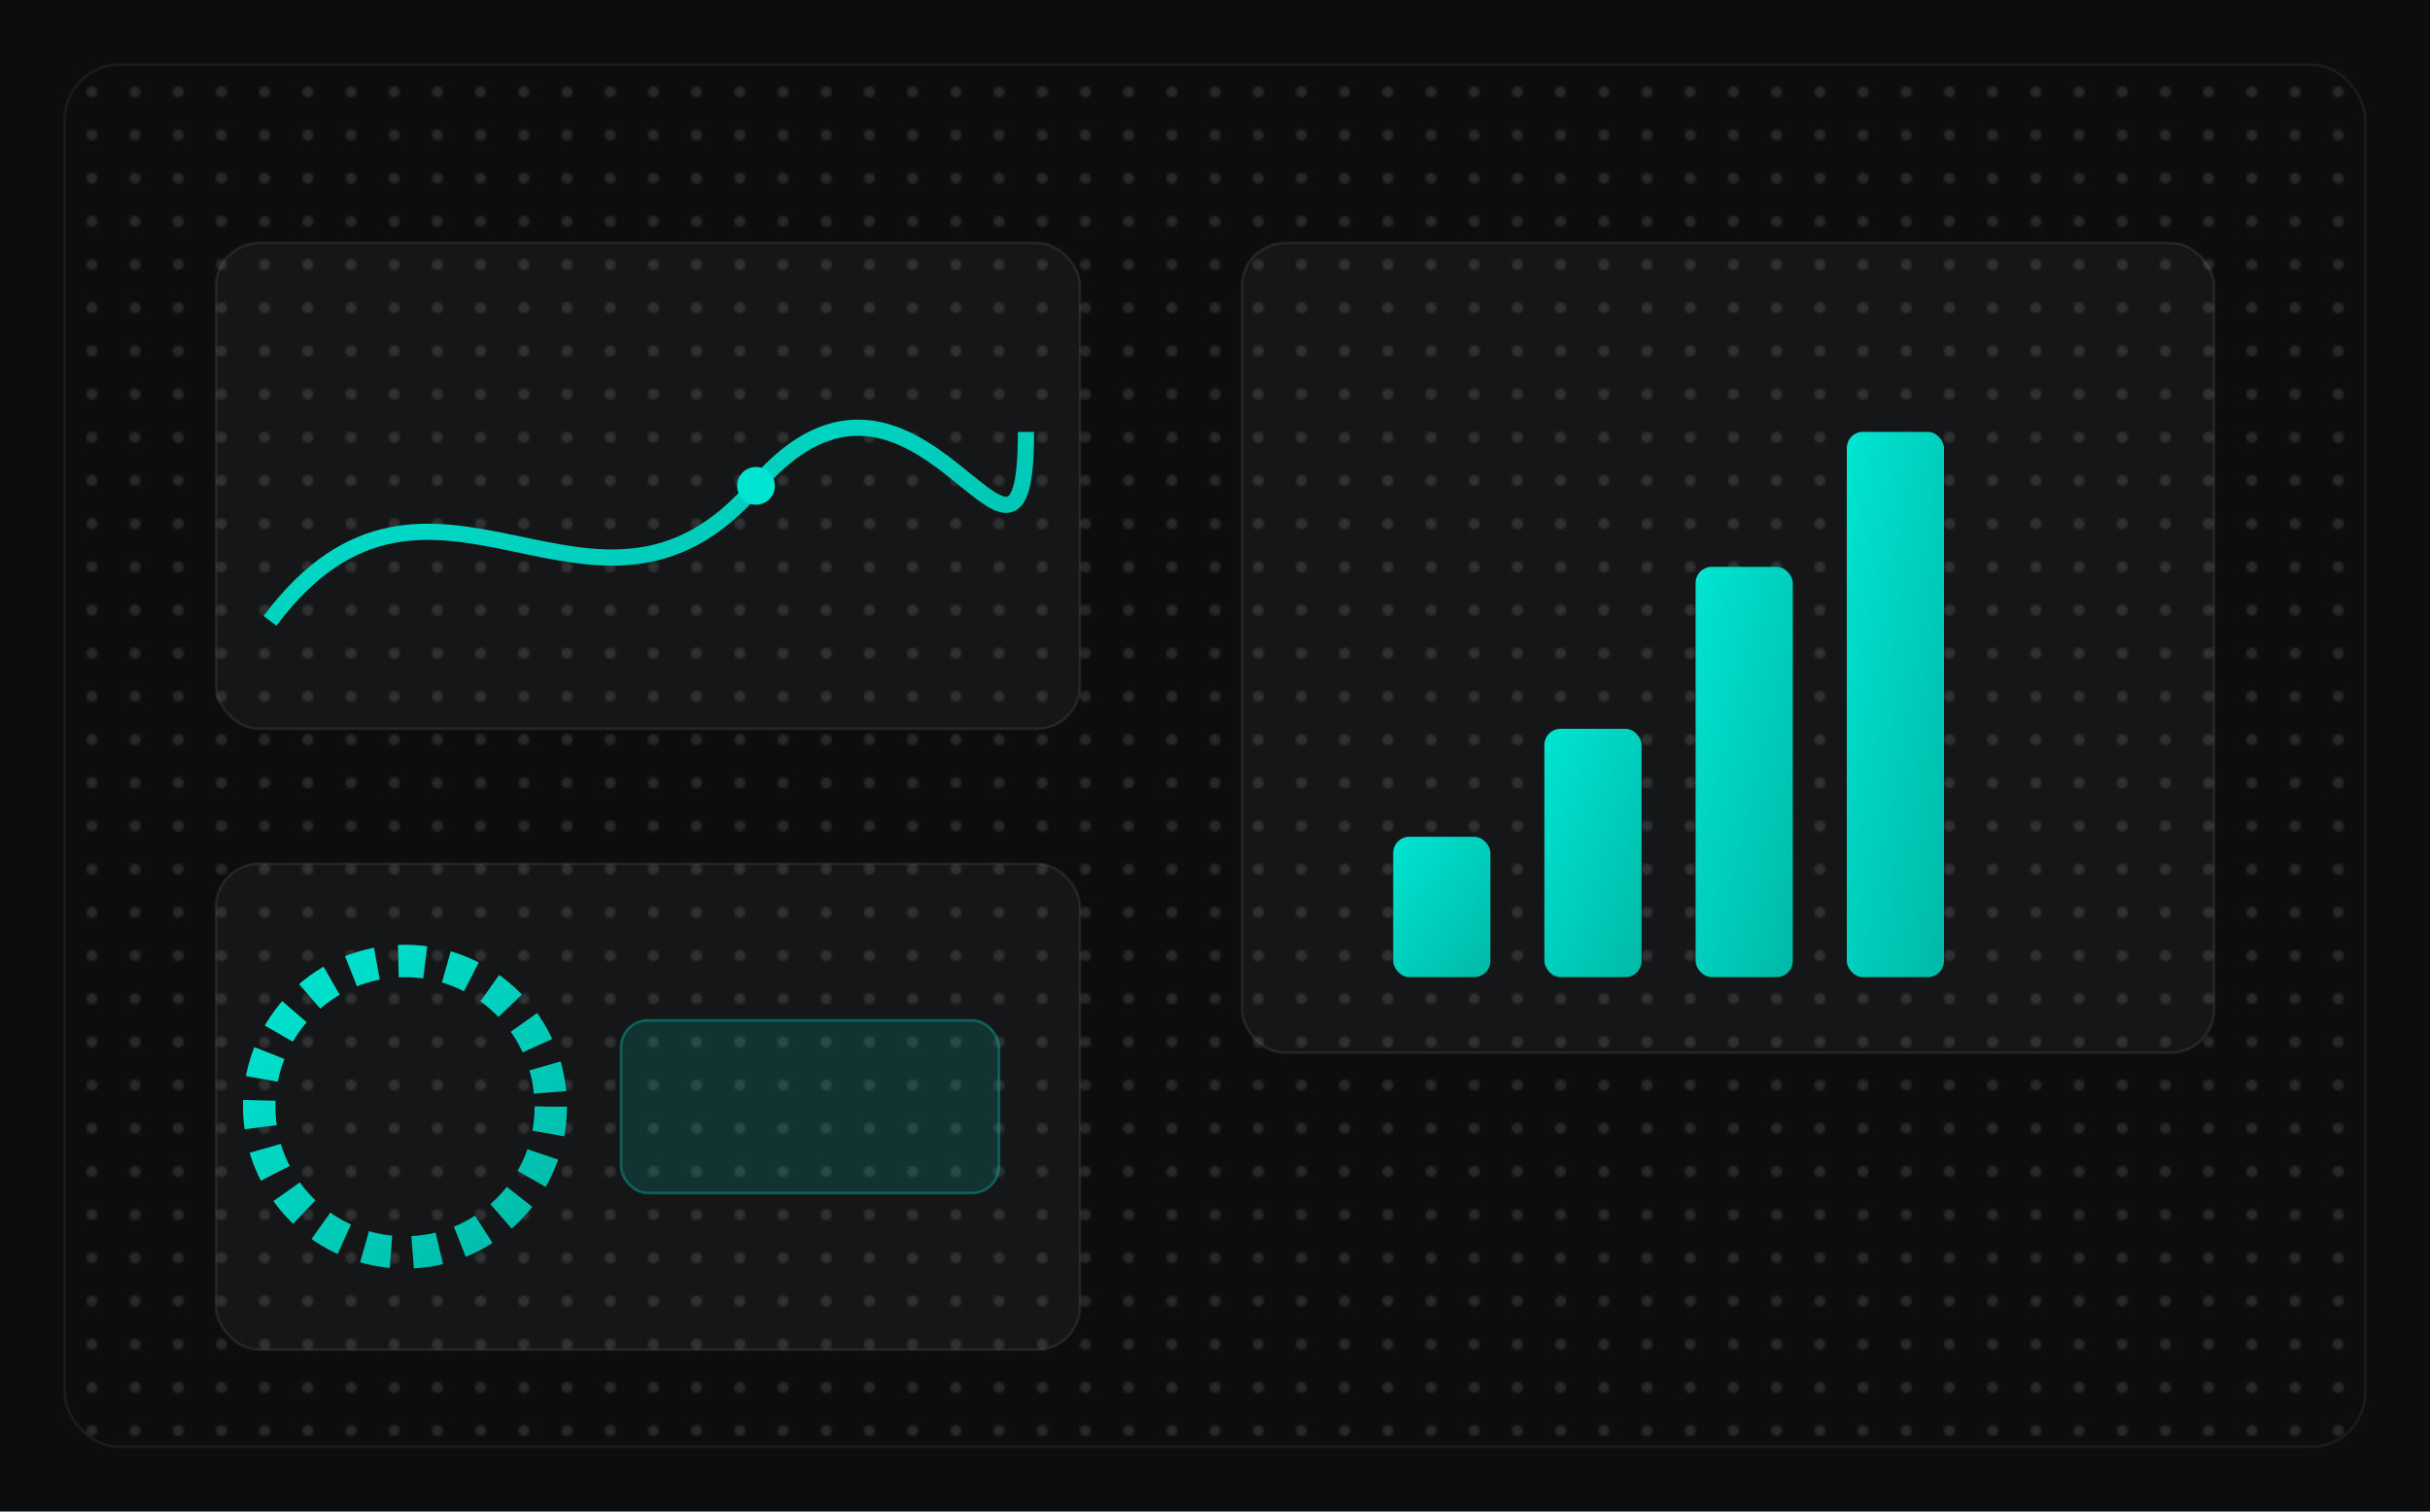 
                   <svg xmlns="http://www.w3.org/2000/svg" viewBox="0 0 900 560">
                     <defs>
                       <linearGradient id="m1" x1="0" y1="0" x2="1" y2="1">
                         <stop offset="0" stop-color="#00E5D1"/><stop offset="1" stop-color="#00B9A8"/>
                       </linearGradient>
                       <pattern id="dots" width="16" height="16" patternUnits="userSpaceOnUse">
                         <circle cx="2" cy="2" r="2" fill="rgba(255,255,255,.12)"/>
                       </pattern>
                     </defs>
                     <rect width="900" height="560" fill="#0B0D0E"/>
                     <rect x="24" y="24" width="852" height="512" rx="20" fill="url(#dots)" stroke="rgba(255,255,255,.06)"/>
                     <g transform="translate(80,90)">
                       <rect width="320" height="180" rx="16" fill="rgba(255,255,255,.04)" stroke="rgba(255,255,255,.08)"/>
                       <path d="M20 140 C 80 60, 140 160, 200 90 S 300 150, 300 70" fill="none" stroke="url(#m1)" stroke-width="6"/>
                       <circle cx="200" cy="90" r="7" fill="#00E5D1"/>
                     </g>
                     <g transform="translate(460,90)">
                       <rect width="360" height="300" rx="16" fill="rgba(255,255,255,.04)" stroke="rgba(255,255,255,.08)"/>
                       <rect x="56" y="220" width="36" height="52" rx="6" fill="url(#m1)"/>
                       <rect x="112" y="180" width="36" height="92" rx="6" fill="url(#m1)"/>
                       <rect x="168" y="120" width="36" height="152" rx="6" fill="url(#m1)"/>
                       <rect x="224" y="70"  width="36" height="202" rx="6" fill="url(#m1)"/>
                     </g>
                     <g transform="translate(80,320)">
                       <rect width="320" height="180" rx="16" fill="rgba(255,255,255,.04)" stroke="rgba(255,255,255,.08)"/>
                       <circle cx="70" cy="90" r="54" fill="none" stroke="url(#m1)" stroke-width="12" stroke-dasharray="10 8"/>
                       <rect x="150" y="58" width="140" height="64" rx="10" fill="rgba(0,229,209,.14)" stroke="rgba(0,185,168,.4)"/>
                     </g>
                   </svg>